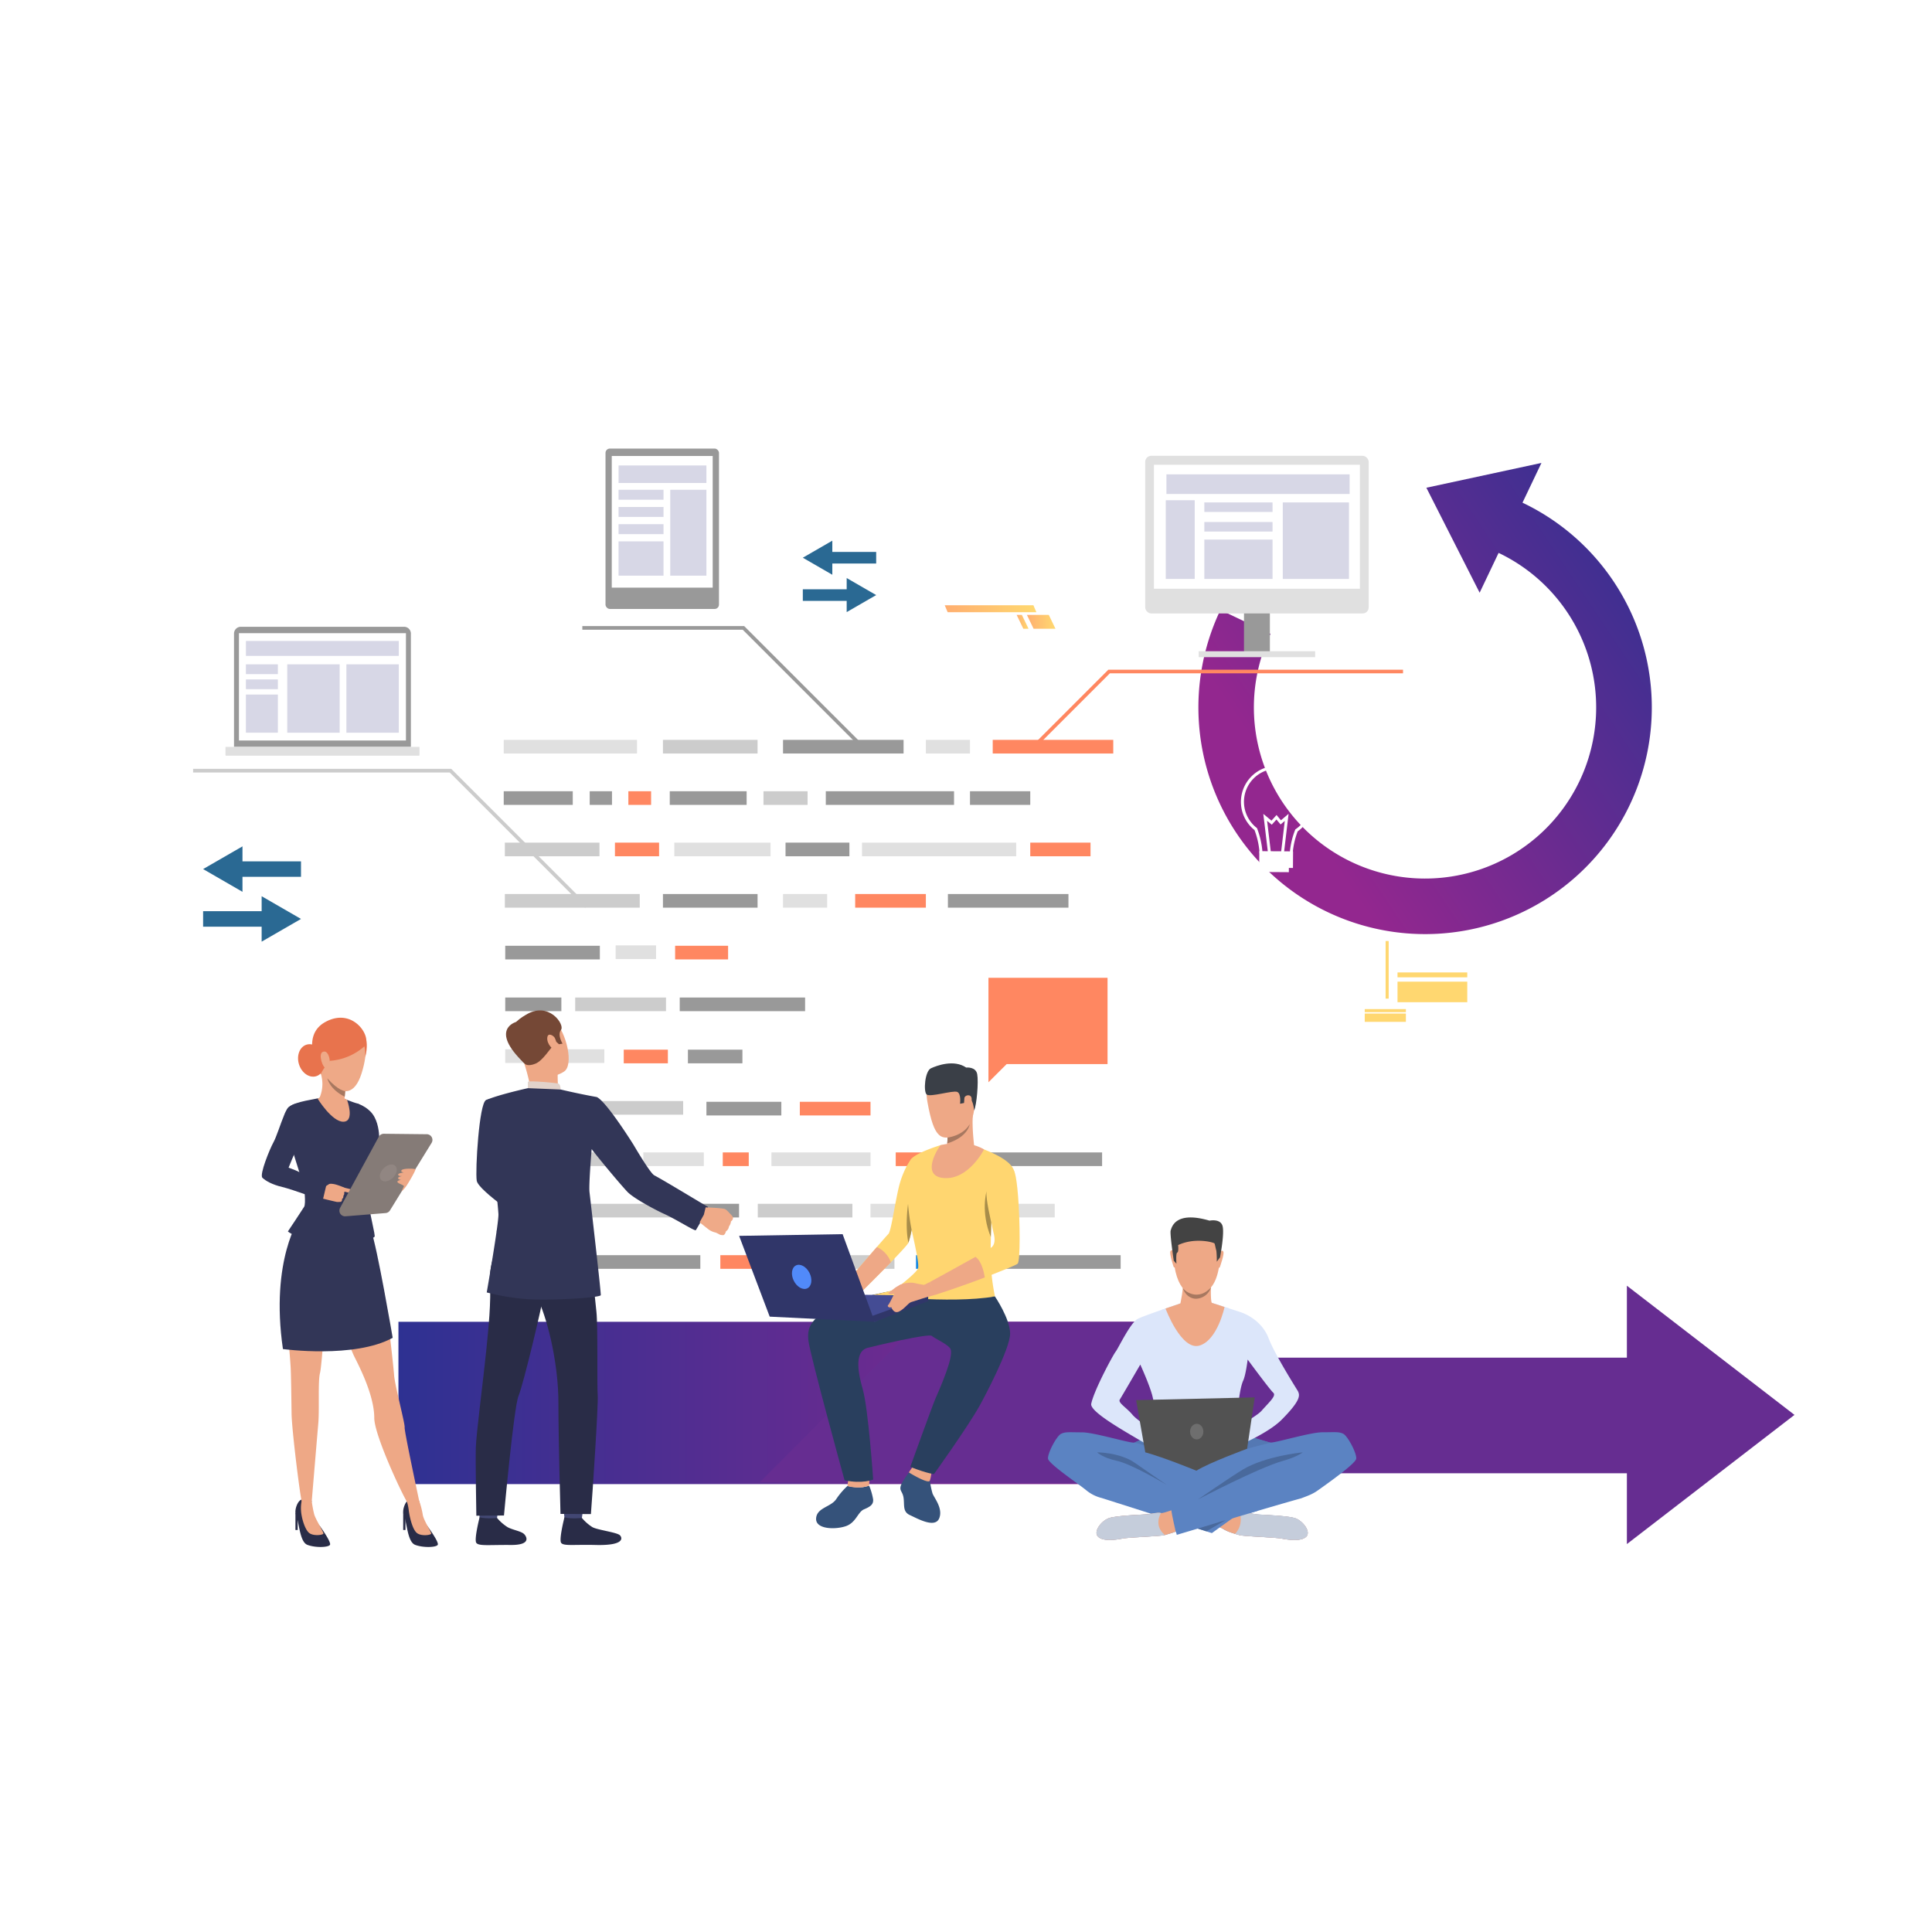 <svg id="Layer_1" data-name="Layer 1" xmlns="http://www.w3.org/2000/svg" xmlns:xlink="http://www.w3.org/1999/xlink" viewBox="0 0 1080 1080"><defs><style>.cls-1{mask:url(#mask);filter:url(#luminosity-noclip-4);}.cls-2,.cls-4,.cls-6{mix-blend-mode:multiply;}.cls-2{fill:url(#linear-gradient);}.cls-3{mask:url(#mask-2);filter:url(#luminosity-noclip-5);}.cls-4{fill:url(#linear-gradient-2);}.cls-5{mask:url(#mask-3);filter:url(#luminosity-noclip-6);}.cls-6{fill:url(#linear-gradient-3);}.cls-7{fill:#662d91;}.cls-8{fill:url(#linear-gradient-4);}.cls-9{mask:url(#mask-4);}.cls-10{fill:url(#linear-gradient-5);}.cls-11{mask:url(#mask-5);}.cls-12{fill:url(#linear-gradient-6);}.cls-13{mask:url(#mask-6);}.cls-14{fill:url(#linear-gradient-7);}.cls-15{fill:#e0e0e0;}.cls-16{fill:#999;}.cls-17{fill:#1487e3;}.cls-18{fill:#ccc;}.cls-19{fill:#ff8761;}.cls-20{fill:#323657;}.cls-21{fill:url(#linear-gradient-8);}.cls-22{fill:url(#linear-gradient-9);}.cls-23{fill:url(#linear-gradient-10);}.cls-24{fill:#ffd770;}.cls-25{fill:#fff;}.cls-26{fill:url(#linear-gradient-11);}.cls-27{fill:#d7d7e6;}.cls-28{fill:#2a6993;}.cls-29{fill:#5b83c2;}.cls-30{fill:#5478b3;}.cls-31{fill:#eea886;}.cls-32{fill:#c5cddb;}.cls-33{fill:#e55353;}.cls-34{fill:#dce6fa;}.cls-35{fill:#434343;}.cls-36{fill:#49699c;}.cls-37{fill:#525252;}.cls-38{fill:#6e6e6e;}.cls-39{fill:#a77860;}.cls-40{fill:#35527a;}.cls-41{fill:#ffd670;}.cls-42{fill:#293f5e;}.cls-43{fill:#3a3f47;}.cls-44{fill:#a88d4a;}.cls-45{fill:#444c94;}.cls-46{fill:#303669;}.cls-47{fill:#518afa;}.cls-48{fill:#ead8cf;}.cls-49{fill:#da9b5b;}.cls-50{fill:#424773;}.cls-51{fill:#292c47;}.cls-52{fill:#754836;}.cls-53{fill:#e2d2ca;}.cls-54{fill:#efaa88;}.cls-55{fill:#e8734d;}.cls-56{fill:#eea987;}.cls-57{fill:#1d3b54;}.cls-58{fill:#857b77;}.cls-59{fill:#918682;}.cls-60{filter:url(#luminosity-noclip-3);}.cls-61{filter:url(#luminosity-noclip-2);}.cls-62{filter:url(#luminosity-noclip);}</style><filter id="luminosity-noclip" x="146.36" y="-7158.66" width="608.35" height="32766" filterUnits="userSpaceOnUse" color-interpolation-filters="sRGB"><feFlood flood-color="#fff" result="bg"/><feBlend in="SourceGraphic" in2="bg"/></filter><mask id="mask" x="146.36" y="-7158.66" width="608.35" height="32766" maskUnits="userSpaceOnUse"><g class="cls-62"/></mask><linearGradient id="linear-gradient" x1="146.36" y1="519.4" x2="754.7" y2="519.4" gradientUnits="userSpaceOnUse"><stop offset="0"/><stop offset="1" stop-color="#fff"/></linearGradient><filter id="luminosity-noclip-2" x="222.73" y="-7158.66" width="458.58" height="32766" filterUnits="userSpaceOnUse" color-interpolation-filters="sRGB"><feFlood flood-color="#fff" result="bg"/><feBlend in="SourceGraphic" in2="bg"/></filter><mask id="mask-2" x="222.73" y="-7158.66" width="458.58" height="32766" maskUnits="userSpaceOnUse"><g class="cls-61"/></mask><linearGradient id="linear-gradient-2" x1="452.02" y1="664.41" x2="452.02" y2="793.11" xlink:href="#linear-gradient"/><filter id="luminosity-noclip-3" x="76.88" y="-7158.66" width="373.65" height="32766" filterUnits="userSpaceOnUse" color-interpolation-filters="sRGB"><feFlood flood-color="#fff" result="bg"/><feBlend in="SourceGraphic" in2="bg"/></filter><mask id="mask-3" x="76.88" y="-7158.66" width="373.65" height="32766" maskUnits="userSpaceOnUse"><g class="cls-60"/></mask><linearGradient id="linear-gradient-3" x1="76.88" y1="791.25" x2="450.53" y2="791.25" xlink:href="#linear-gradient"/><linearGradient id="linear-gradient-4" x1="947.67" y1="305.48" x2="725.85" y2="453.37" gradientUnits="userSpaceOnUse"><stop offset="0" stop-color="#2e3192"/><stop offset="1" stop-color="#93278f"/></linearGradient><filter id="luminosity-noclip-4" x="146.36" y="215.22" width="608.35" height="608.35" filterUnits="userSpaceOnUse" color-interpolation-filters="sRGB"><feFlood flood-color="#fff" result="bg"/><feBlend in="SourceGraphic" in2="bg"/></filter><mask id="mask-4" x="146.36" y="215.22" width="608.35" height="608.35" maskUnits="userSpaceOnUse"><g class="cls-1"><path class="cls-2" d="M450.53,823.57a303.34,303.34,0,1,1,118.41-23.92A302.3,302.3,0,0,1,450.53,823.57Zm0-543.72C318.44,279.85,211,387.31,211,519.4S318.44,758.94,450.53,758.94,690.07,651.48,690.07,519.4,582.61,279.85,450.53,279.85Z"/></g></mask><linearGradient id="linear-gradient-5" x1="146.36" y1="519.4" x2="754.7" y2="519.4" xlink:href="#linear-gradient-4"/><filter id="luminosity-noclip-5" x="222.73" y="649.56" width="458.58" height="90.73" filterUnits="userSpaceOnUse" color-interpolation-filters="sRGB"><feFlood flood-color="#fff" result="bg"/><feBlend in="SourceGraphic" in2="bg"/></filter><mask id="mask-5" x="222.73" y="649.56" width="458.58" height="90.73" maskUnits="userSpaceOnUse"><g class="cls-3"><rect class="cls-4" x="222.73" y="649.56" width="458.58" height="90.73"/></g></mask><linearGradient id="linear-gradient-6" x1="452.02" y1="664.41" x2="452.02" y2="793.11" xlink:href="#linear-gradient-4"/><filter id="luminosity-noclip-6" x="76.88" y="758.94" width="373.65" height="64.63" filterUnits="userSpaceOnUse" color-interpolation-filters="sRGB"><feFlood flood-color="#fff" result="bg"/><feBlend in="SourceGraphic" in2="bg"/></filter><mask id="mask-6" x="76.88" y="758.94" width="373.65" height="64.63" maskUnits="userSpaceOnUse"><g class="cls-5"><rect class="cls-6" x="76.88" y="758.94" width="373.65" height="64.63"/></g></mask><linearGradient id="linear-gradient-7" x1="76.88" y1="791.25" x2="450.53" y2="791.25" xlink:href="#linear-gradient-4"/><linearGradient id="linear-gradient-8" x1="574.04" y1="347.61" x2="590.03" y2="347.61" gradientUnits="userSpaceOnUse"><stop offset="0" stop-color="#ffae70"/><stop offset="1" stop-color="#ffd970"/></linearGradient><linearGradient id="linear-gradient-9" x1="568.31" y1="347.61" x2="574.98" y2="347.61" xlink:href="#linear-gradient-8"/><linearGradient id="linear-gradient-10" x1="528.11" y1="340.29" x2="579.34" y2="340.29" xlink:href="#linear-gradient-8"/><linearGradient id="linear-gradient-11" x1="222.73" y1="784.25" x2="681.31" y2="784.25" xlink:href="#linear-gradient-4"/></defs><polygon class="cls-7" points="1003.13 790.93 909.44 718.72 909.44 758.94 897.96 758.94 807.34 758.94 273.33 758.94 273.33 823.57 864.47 823.57 897.96 823.57 909.44 823.57 909.44 863.15 1003.13 790.93"/><path class="cls-8" d="M861.68,258.78l-64.33,13.87,29.78,58.68,10.6-22.26a95.67,95.67,0,1,1-127.51,45.25l-28-13.36A126.73,126.73,0,1,0,851.08,281Z"/><g class="cls-9"><path class="cls-10" d="M450.53,823.57a303.34,303.34,0,1,1,118.41-23.92A302.3,302.3,0,0,1,450.53,823.57Zm0-543.72C318.44,279.85,211,387.31,211,519.4S318.44,758.94,450.53,758.94,690.07,651.48,690.07,519.4,582.61,279.85,450.53,279.85Z"/></g><g class="cls-11"><rect class="cls-12" x="222.73" y="649.56" width="458.58" height="90.73"/></g><g class="cls-13"><rect class="cls-14" x="76.88" y="758.94" width="373.65" height="64.63"/></g><rect class="cls-15" x="281.59" y="413.59" width="74.5" height="7.63"/><rect class="cls-15" x="376.94" y="471.03" width="53.79" height="7.63"/><rect class="cls-16" x="439.12" y="471.03" width="35.7" height="7.63"/><rect class="cls-17" x="512.05" y="701.65" width="35.7" height="7.63"/><rect class="cls-17" x="282.43" y="615.49" width="35.7" height="7.63"/><rect class="cls-15" x="481.87" y="471.03" width="86.19" height="7.63"/><rect class="cls-15" x="282.43" y="586.56" width="55.38" height="7.63"/><rect class="cls-15" x="431.24" y="644.21" width="55.38" height="7.63"/><rect class="cls-15" x="359.63" y="644.21" width="33.81" height="7.63"/><rect class="cls-18" x="282.43" y="644.21" width="66.98" height="7.63"/><rect class="cls-15" x="282.43" y="672.93" width="36.94" height="7.63"/><rect class="cls-18" x="370.59" y="413.59" width="52.89" height="7.63"/><rect class="cls-16" x="370.59" y="499.76" width="52.89" height="7.63"/><rect class="cls-15" x="344.14" y="528.48" width="22.6" height="7.63"/><rect class="cls-18" x="321.54" y="557.62" width="50.76" height="7.63"/><rect class="cls-16" x="379.98" y="557.62" width="70.07" height="7.63"/><rect class="cls-16" x="282.43" y="528.69" width="52.89" height="7.63"/><rect class="cls-16" x="282.43" y="557.62" width="31.38" height="7.63"/><rect class="cls-19" x="377.4" y="528.69" width="29.61" height="7.63"/><rect class="cls-19" x="283.32" y="701.65" width="29.61" height="7.63"/><rect class="cls-18" x="282.22" y="471.03" width="52.89" height="7.63"/><rect class="cls-18" x="329" y="615.49" width="52.89" height="7.63"/><rect class="cls-18" x="329.65" y="672.93" width="52.89" height="7.63"/><rect class="cls-18" x="423.61" y="672.93" width="52.89" height="7.63"/><rect class="cls-18" x="282.22" y="499.76" width="75.4" height="7.63"/><rect class="cls-18" x="447.11" y="701.65" width="52.89" height="7.63"/><rect class="cls-16" x="437.72" y="413.59" width="67.38" height="7.63"/><rect class="cls-16" x="324.11" y="701.65" width="67.38" height="7.63"/><rect class="cls-16" x="559.07" y="701.65" width="67.38" height="7.63"/><rect class="cls-16" x="548.7" y="644.21" width="67.38" height="7.63"/><rect class="cls-16" x="529.89" y="499.76" width="67.38" height="7.63"/><rect class="cls-19" x="404.03" y="644.21" width="14.53" height="7.63"/><rect class="cls-19" x="554.94" y="413.59" width="67.38" height="7.63"/><rect class="cls-19" x="478.05" y="499.76" width="39.51" height="7.63"/><rect class="cls-19" x="447.11" y="615.91" width="39.51" height="7.63"/><rect class="cls-15" x="517.56" y="413.59" width="24.67" height="7.63"/><rect class="cls-15" x="437.72" y="499.76" width="24.67" height="7.63"/><rect class="cls-16" x="281.59" y="442.31" width="38.59" height="7.63"/><rect class="cls-16" x="384.55" y="586.77" width="30.47" height="7.63"/><rect class="cls-16" x="329.65" y="442.31" width="12.46" height="7.63"/><rect class="cls-15" x="486.62" y="672.93" width="102.98" height="7.63"/><rect class="cls-19" x="351.26" y="442.31" width="12.71" height="7.63"/><rect class="cls-16" x="542.23" y="442.31" width="33.69" height="7.63"/><rect class="cls-19" x="575.92" y="471.03" width="33.69" height="7.63"/><rect class="cls-19" x="500.72" y="644.21" width="33.69" height="7.63"/><rect class="cls-19" x="402.67" y="701.65" width="33.69" height="7.63"/><rect class="cls-16" x="461.62" y="442.31" width="71.69" height="7.63"/><rect class="cls-16" x="394.89" y="615.91" width="41.88" height="7.63"/><rect class="cls-16" x="392.2" y="672.93" width="20.94" height="7.63"/><rect class="cls-18" x="426.78" y="442.31" width="24.66" height="7.63"/><rect class="cls-19" x="343.76" y="471.03" width="24.67" height="7.63"/><rect class="cls-19" x="348.68" y="586.77" width="24.67" height="7.63"/><rect class="cls-16" x="374.4" y="442.31" width="42.97" height="7.63"/><path class="cls-20" d="M272.15,731.41h0C272.25,731.47,272.27,731.47,272.15,731.41Z"/><polygon class="cls-21" points="577.79 351.49 590.03 351.49 586.28 343.72 574.04 343.72 577.79 351.49"/><polygon class="cls-22" points="572.06 351.49 574.98 351.49 571.23 343.72 568.31 343.72 572.06 351.49"/><polygon class="cls-23" points="529.76 342.24 579.34 342.24 577.69 338.35 528.11 338.35 529.76 342.24"/><rect class="cls-24" x="781.22" y="543.59" width="38.99" height="2.73" transform="translate(1601.43 1089.92) rotate(180)"/><rect class="cls-24" x="781.22" y="548.74" width="38.99" height="11.49" transform="translate(1601.43 1108.98) rotate(180)"/><rect class="cls-24" x="762.9" y="564.1" width="23" height="1.72" transform="translate(1548.8 1129.91) rotate(180)"/><rect class="cls-24" x="762.9" y="566.57" width="23" height="4.65" transform="translate(1548.8 1137.79) rotate(180)"/><rect class="cls-24" x="774.56" y="526.04" width="1.72" height="32.2" transform="translate(1550.84 1084.28) rotate(180)"/><rect class="cls-25" x="275.97" y="306.65" width="30.71" height="5.56" transform="translate(582.65 618.86) rotate(180)"/><rect class="cls-25" x="275.97" y="304.05" width="30.71" height="1.05" transform="translate(582.65 609.15) rotate(180)"/><polygon class="cls-19" points="580.53 416.28 620.42 376.39 784.3 376.39 784.3 374.36 619.58 374.36 579.09 414.84 580.53 416.28"/><rect class="cls-26" x="222.73" y="738.89" width="458.58" height="90.73"/><polygon class="cls-18" points="327.02 507.45 328.46 506.01 252.23 429.78 107.96 429.78 107.96 431.82 251.39 431.82 327.02 507.45"/><polygon class="cls-16" points="478.91 415.75 480.35 414.31 416.01 349.98 325.53 349.98 325.53 352.01 415.17 352.01 478.91 415.75"/><polygon class="cls-7" points="681.31 829.62 681.31 738.89 514.42 738.89 424.72 828.59 681.31 829.62"/><rect class="cls-16" x="695.4" y="321.76" width="14.47" height="43.94"/><rect class="cls-15" x="640.17" y="254.8" width="124.93" height="88.13" rx="3.39"/><rect class="cls-25" x="645.06" y="259.82" width="115.14" height="69.29"/><rect class="cls-15" x="670.09" y="364.04" width="65.09" height="3.32" transform="translate(1405.26 731.4) rotate(180)"/><rect class="cls-27" x="717.08" y="280.85" width="37.01" height="42.78" transform="translate(1471.17 604.49) rotate(180)"/><rect class="cls-27" x="673.24" y="280.85" width="38.13" height="5.33" transform="translate(1384.6 567.04) rotate(180)"/><rect class="cls-27" x="673.24" y="291.8" width="38.13" height="5.33" transform="translate(1384.6 588.94) rotate(180)"/><rect class="cls-27" x="673.24" y="301.64" width="38.13" height="22" transform="translate(1384.6 625.27) rotate(180)"/><rect class="cls-27" x="651.67" y="279.64" width="16.18" height="44" transform="translate(1319.52 603.27) rotate(180)"/><rect class="cls-27" x="652.05" y="265.16" width="102.42" height="10.99" transform="translate(1406.51 541.31) rotate(180)"/><rect class="cls-16" x="338.48" y="250.76" width="63.43" height="89.67" rx="2.44" transform="translate(740.39 591.18) rotate(-180)"/><rect class="cls-25" x="341.99" y="254.9" width="56.42" height="73.59" transform="translate(740.39 583.39) rotate(180)"/><rect class="cls-27" x="345.78" y="260.19" width="49.1" height="9.8" transform="translate(740.66 530.18) rotate(180)"/><rect class="cls-27" x="374.67" y="273.79" width="20.21" height="48.01" transform="translate(769.55 595.59) rotate(180)"/><rect class="cls-27" x="345.78" y="273.79" width="25.14" height="5.56" transform="translate(716.69 553.13) rotate(180)"/><rect class="cls-27" x="345.78" y="283.4" width="25.14" height="5.56" transform="translate(716.69 572.36) rotate(180)"/><rect class="cls-27" x="345.78" y="293.01" width="25.14" height="5.56" transform="translate(716.69 591.59) rotate(180)"/><rect class="cls-27" x="345.78" y="302.62" width="25.14" height="19.18" transform="translate(716.69 624.43) rotate(180)"/><path class="cls-16" d="M130.81,350.38h98.87a0,0,0,0,1,0,0v63.33a3.81,3.81,0,0,1-3.81,3.81H134.62a3.81,3.81,0,0,1-3.81-3.81V350.38A0,0,0,0,1,130.81,350.38Z" transform="translate(360.5 767.89) rotate(180)"/><rect class="cls-25" x="133.57" y="353.95" width="93.36" height="59.99" transform="translate(360.5 767.89) rotate(180)"/><path class="cls-15" d="M126.42,417.51H234.07a.38.38,0,0,1,.38.38v4.55a0,0,0,0,1,0,0H126a0,0,0,0,1,0,0v-4.55A.38.38,0,0,1,126.42,417.51Z" transform="translate(360.5 839.96) rotate(180)"/><rect class="cls-27" x="137.48" y="358.31" width="85.45" height="8.34" transform="translate(360.4 724.96) rotate(180)"/><rect class="cls-27" x="193.63" y="371.36" width="29.3" height="38.22" transform="translate(416.56 780.95) rotate(180)"/><rect class="cls-27" x="160.58" y="371.36" width="29.3" height="38.22" transform="translate(350.45 780.95) rotate(180)"/><rect class="cls-27" x="137.48" y="371.36" width="17.87" height="5.46" transform="translate(292.82 748.19) rotate(180)"/><rect class="cls-27" x="137.48" y="379.81" width="17.87" height="5.46" transform="translate(292.82 765.07) rotate(180)"/><rect class="cls-27" x="137.48" y="388.25" width="17.87" height="21.33" transform="translate(292.82 797.83) rotate(180)"/><polygon class="cls-28" points="168.26 513.69 146.26 500.99 146.26 509.36 113.54 509.36 113.54 518.02 146.26 518.02 146.26 526.39 168.26 513.69"/><polygon class="cls-28" points="113.54 485.82 135.55 498.53 135.55 490.15 168.26 490.15 168.26 481.5 135.55 481.5 135.55 473.12 113.54 485.82"/><polygon class="cls-28" points="489.79 332.65 473.3 323.13 473.3 329.41 448.78 329.41 448.78 335.89 473.3 335.89 473.3 342.17 489.79 332.65"/><polygon class="cls-28" points="448.78 311.76 465.27 321.29 465.27 315.01 489.79 315.01 489.79 308.52 465.27 308.52 465.27 302.24 448.78 311.76"/><path class="cls-25" d="M712.56,483.77a10,10,0,0,1-5.79-2.33,7.48,7.48,0,0,1-2.76-5.73A45.35,45.35,0,0,0,701.28,464a20.14,20.14,0,1,1,24.14.71,43.65,43.65,0,0,0-2.68,11.12c0,4.44-4.27,8-9.42,8Zm2.67-54a18.49,18.49,0,0,0-12.75,33l.19.14.08.22a47.71,47.71,0,0,1,2.91,12.41v.06a5.87,5.87,0,0,0,2.18,4.51,8.49,8.49,0,0,0,5.49,2c4.26,0,7.74-2.83,7.76-6.37v-.06A45.45,45.45,0,0,1,724,463.89l.09-.24.21-.15a18.48,18.48,0,0,0-9-33.69Z"/><polygon class="cls-25" points="708.83 476.9 706.19 454.96 710.76 458.74 713.6 455.59 716.05 458.55 720.33 454.92 717.73 476.91 716.09 476.71 718.2 458.89 715.85 460.88 713.55 458.11 710.93 461.02 708.32 458.86 710.46 476.71 708.83 476.9"/><rect class="cls-25" x="706.16" y="481.8" width="14.29" height="5.76" transform="translate(3.27 -4.78) rotate(0.38)"/><rect class="cls-25" x="703.89" y="475.92" width="18.88" height="9.27" transform="translate(3.24 -4.78) rotate(0.38)"/><path class="cls-29" d="M758.13,815.44c-.41,2.93-18,15.24-21.46,17.7-2.78,2-5.2,2.88-9.4,4.46h0c-9.55,2.51-69.45,20.39-69.45,20.39a7.3,7.3,0,0,0-.6-1.82c-2.23.89-4.53,1.46-6,1.92-2.23.7-19.93,1.26-23.55,1.95s-10.87,1.82-13.8-1,1.81-8.78,5.85-10.32,18.82-2,21.47-2.23,6.13-1.25,7.8-.69c.53.17,2.87-.51,5.82-1.53-.07-1.09-.09-1.77-.09-1.77L670.45,838l-2.92-27.85s6.85-25.78,34.19-6.11c0,0,6.1,1.79,8.19,2.35a2.43,2.43,0,0,0,.7,0c4.17-.31,22.09-5.74,28.57-5.74,7,0,9.2-.41,11.71.84S758.55,812.51,758.13,815.44Z"/><path class="cls-29" d="M730.13,859.07c-2.93,2.79-10.18,1.67-13.8,1s-21.33-1.25-23.56-1.95-6.41-1.67-9.34-3.62a9.25,9.25,0,0,0-1.56-.69h0l-4.42,3.2-61.55-19.6a21.86,21.86,0,0,1-8.56-4.24c-3.21-2.79-21.05-14.77-21.47-17.7s4.74-12.68,7.25-13.94,4.74-.84,11.71-.84,27.18,6.28,29.27,5.72a30.07,30.07,0,0,0,4.78-2.28c2.24-1.22,4.32-2.46,4.32-2.46,29.94-13.36,33.27,8.5,33.27,8.5l-1.77,27s2.5,1.24,5.74,2.78l14.84,4.19-1.94,1.4a3.86,3.86,0,0,0,1.67.32c1.67-.56,5.16.41,7.81.69s17.42.7,21.46,2.23S733.05,856.28,730.13,859.07Z"/><path class="cls-30" d="M638.87,804.1c2.07.15,16,8.23,19.33,10.16-5-2.63-24.11-7.88-24.11-7.88A30.07,30.07,0,0,0,638.87,804.1Z"/><path class="cls-30" d="M710.61,806.4s-24,5.83-28.43,8.27c.2-.14,12.66-9.61,19.21-10.88,0,0,6.43,2,8.52,2.59a2.43,2.43,0,0,0,.7,0Z"/><path class="cls-31" d="M730.13,859.07c-2.93,2.79-10.18,1.67-13.8,1s-21.33-1.25-23.56-1.95c-.64-.2-1.44-.42-2.33-.68h0a27,27,0,0,1-7-2.94,9.25,9.25,0,0,0-1.56-.69l11.14-8,.32-.23a3.86,3.86,0,0,0,1.67.32c1.67-.56,5.16.41,7.81.69s17.42.7,21.46,2.23S733.05,856.28,730.13,859.07Z"/><path class="cls-32" d="M730.13,859.07c-2.93,2.79-10.18,1.67-13.8,1s-21.33-1.25-23.56-1.95c-.64-.2-1.44-.42-2.33-.68h0A11.78,11.78,0,0,0,693,845.74l.32-.23a3.86,3.86,0,0,0,1.67.32c1.67-.56,5.16.41,7.81.69s17.42.7,21.46,2.23S733.05,856.28,730.13,859.07Z"/><path class="cls-33" d="M645,810.26c0,.07,0,.13,0,.16C644.68,810.63,644.73,810.54,645,810.26Z"/><path class="cls-34" d="M725.54,777.67c-.23-.48-12.93-20.45-16.37-29.55s-11.71-13.29-15.61-14.59c-1.39-.47-3.87-1.28-6.49-2.12-4.71-1.53-9.86-3.18-9.86-3.18H660.94s-5.63,1.89-11.61,4h0c-5.51,1.93-11.32,4-13.28,5-4.09,2-11,16.64-12.36,18.31S611.57,777.09,610,784.73c-1.2,5.93,34,23.3,35,25.53,1.12-1.24,6.24-6.16,6.24-6.16s-1.64-1-4-2.55c9.43.43,32.47-.38,35.78-.21a17.22,17.22,0,0,0,2.13-.05h0c1,.75,7.63,6.58,7.63,6.58s16.26-6.76,23.74-14.31C727.16,782.82,726.71,780,725.54,777.67Zm-92.46,13.21c-3.49-4.18-8.28-6.71-7.08-8.57s11.43-19.51,11.43-19.51,5.3,11.61,6.79,17.65,1.37,8.81.74,10.69c-.56,1.68-1,2.83-1.52,7.85C639.27,796.14,634.67,792.8,633.08,790.88Zm71.9-2c-1.37,1.55-6.78,5-11.64,7.81-.37-3.37-.93-8.67-1-10.58-.09-2.88,1.12-11.15,2.6-14.31s2.51-11.8,2.51-11.8,12.32,16.73,14.27,18.49S709.59,783.64,705,788.89Z"/><path class="cls-31" d="M671,683.53s12.72,2,10.78,21.9-13.16,18.27-13.91,18.25-11.26.36-12.08-23.93C655.8,699.75,655.44,681.79,671,683.53Z"/><path class="cls-31" d="M682,699.81s1.39-1.48,1.9,0-1.9,8.22-2,8.54c0,0-.26.58-.59.26S682,699.81,682,699.81Z"/><path class="cls-31" d="M656.14,699.56s-1.37-1.51-1.91,0,1.72,8.26,1.83,8.58c0,0,.24.59.58.27S656.14,699.56,656.14,699.56Z"/><path class="cls-35" d="M682,702.87l-1.82,2.43a47.06,47.06,0,0,0-.24-6.17c-.29-.84-.74-3.4-1-4s-10.92-3.59-20.35.88c0,0,.41,3.83-.49,4.17s-.46,6.25-.46,6.25l-1.5-1.69s-2.29-15.3-1.72-16.9,2.36-11.19,21.71-5.49c0,0,6-1.28,7.25,2.88S682,702.87,682,702.87Z"/><path class="cls-36" d="M652.3,830.1s-19.47-11.66-28-13.5c-8-1.73-11-4.74-11-4.74s12.77,0,21.28,6C640.42,822,652.3,830.1,652.3,830.1Z"/><path class="cls-36" d="M669.6,838.24s33.86-17.78,47.68-21.64c7.92-2.21,11-4.74,11-4.74s-20.94,2-33.67,9.71C688.52,825.23,669.6,838.24,669.6,838.24Z"/><path class="cls-31" d="M657.22,856.17c-2.23.89-4.53,1.46-6,1.92-2.23.7-19.93,1.26-23.55,1.95s-10.87,1.82-13.8-1,1.81-8.78,5.85-10.32,18.82-2,21.47-2.23,6.13-1.25,7.8-.69c.53.17,2.87-.51,5.82-1.53C654.9,846.07,657.22,856.17,657.22,856.17Z"/><path class="cls-29" d="M669.6,854.48l33.28-9.85-6.58-2S669.7,852.26,669.6,854.48Z"/><polygon class="cls-36" points="669.6 854.48 685.17 849.73 674.37 856 669.6 854.48"/><path class="cls-37" d="M658.9,814.67l-.7-.41C658.47,814.41,658.71,814.54,658.9,814.67Z"/><path class="cls-32" d="M651.22,858.09c-2.23.7-19.93,1.26-23.55,1.95s-10.87,1.82-13.8-1,1.81-8.78,5.85-10.32,18.82-2,21.47-2.23,6.13-1.25,7.8-.69C649,845.83,644.53,852.66,651.22,858.09Z"/><path class="cls-34" d="M687.07,731.41s-5.33,23.43-18,23.43-19.72-22.62-19.72-22.62h0c6-2.09,11.61-4,11.61-4h16.27S682.36,729.88,687.07,731.41Z"/><path class="cls-37" d="M640.22,811.86l-5.13-29.18,66.32-1.53-4.27,28.71s-21.17,7.75-28.35,12.27C668.79,822.13,650.63,814.67,640.22,811.86Z"/><path class="cls-38" d="M672.69,800.28c0,2.41-1.66,4.37-3.71,4.37s-3.72-2-3.72-4.37,1.66-4.37,3.72-4.37S672.69,797.87,672.69,800.28Z"/><path class="cls-31" d="M677.37,728.28l0,0c-.79-1.77-.4-10.41-.4-10.41s-16.2-4.12-15.74-1-1.39,11.76-1.39,11.76l-8.31,2.84s8.85,23.77,19,20.71,14-21.56,14-21.56Z"/><path class="cls-39" d="M661.19,720.05a10.26,10.26,0,0,0,7.4,3.67c3,0,5.33-1,8.3-3.93a9,9,0,0,1-8.28,6.21S663.43,726.32,661.19,720.05Z"/><polygon class="cls-19" points="619.12 546.59 552.55 546.59 552.55 594.84 552.55 605 562.72 594.84 619.12 594.84 619.12 546.59"/><path class="cls-40" d="M519.66,826.67a51.8,51.8,0,0,0,1.61,8.15c.92,2.5,5.91,8.26,3.81,13.79-2.29,6-12.27.22-16.34-1.61s-3.14-5.15-3.58-9.22-2.42-4.18-1.68-7,5.18-8.34,5.18-8.34Z"/><path class="cls-31" d="M510.58,819.44S508,823,508.1,823.11s10.94,6.72,11.7,4.57a22,22,0,0,0,.85-4.17Z"/><path class="cls-40" d="M473.73,830.67a41.14,41.14,0,0,0-6.3,7.38c-3,4.46-10.88,4.7-11.22,10.8s10.75,6.29,16.57,4.3,6.7-7.94,10.22-9.43,5.35-2.7,5.08-5.6a35.34,35.34,0,0,0-2.22-7.63,23.92,23.92,0,0,1-3.47.84A28.88,28.88,0,0,1,473.73,830.67Z"/><path class="cls-41" d="M513.63,665.44s-2.23,13.27-4,22h0a52.23,52.23,0,0,1-1.8,7.26c-.51,1.11-4.7,5.61-9.82,10.89-9,9.25-20.88,20.91-20.88,20.91l-4.64-8.82s10.55-12.37,17.7-20.62c3.32-3.82,5.9-6.76,6.37-7.19,1.5-1.33,3.23-14.52,5.68-25.38s7.33-16.87,7.33-16.87Z"/><path class="cls-31" d="M498,705.62c-9,9.25-20.88,20.91-20.88,20.91l-4.64-8.82s10.55-12.37,17.7-20.62A15,15,0,0,1,498,705.62Z"/><path class="cls-31" d="M474.25,826.61l-.52,4.06a20,20,0,0,0,12.13-.18l.13-3.61Z"/><path class="cls-41" d="M556.19,724.74c.33,1.18-61.14,0-61.14,0s17-12.38,18.11-15.69-4.33-23.14-5-29.6c-.57-5.16-2-28.27,1.42-31.8,3.56-3.69,16.37-7.56,16.37-7.56l18.69.69a29.64,29.64,0,0,1,5.28,1.67c2.21,1,14.81,5.52,16.86,11.81s-12.58,26.55-12.58,26.55,0,.91-.07,2.4h0c-.06,2-.14,5-.22,8.29-.09,4.25-.18,8.92-.18,12.34A122.14,122.14,0,0,0,556.19,724.74Z"/><path class="cls-42" d="M556.19,724.74s8.36,12.28,8.48,20.66-14.84,36.47-17.1,40.49C540.77,798,522.11,824,522.11,824s-3.22-.08-13.26-4c0,0,12.42-34.41,14-38,6.67-15.15,10.4-25.89,8.15-28.49s-8.36-5.2-10.13-6.74-32.63,5.83-35.86,6.67c-8.37,2.17-4.56,16.74-2.7,23.27,3.1,10.93,5.8,50.38,5.8,50.38s-6,2.55-16,.4c0,0-19.61-71.25-20.24-78.33s-.94-18.77,47.39-27.65Z"/><path class="cls-31" d="M531,599.5s-16.22-3.66-12.52,16.75,7.61,22,17.39,17.79,8.91-17.3,9.41-23.71S536.21,599.72,531,599.5Z"/><path class="cls-31" d="M526.75,645.33s7.18,7.62,18.53.69c0,0-2.54-16.5-1.2-24.54s-14.81,12.46-14.81,12.46c.21.11.35.88.38,2a21.51,21.51,0,0,1-.17,3.27C529.15,641.85,528.32,644.67,526.75,645.33Z"/><path class="cls-43" d="M544.53,620.8s-.42-6.43-2.77-6.63-2.71,2.39-2.71,2.39l-2.37.44s.75-5.63-1.6-6.62-15.2,3.11-17.08,1.45-1-13.09,2.41-14.65,12.81-5.07,19.7-.41c0,0,5.37-.61,6.16,3.72S546,617.58,544.53,620.8Z"/><path class="cls-39" d="M529.48,639.18c11.72-3.61,12.6-10.67,12.61-10.78-3.86,6.63-12.44,7.51-12.44,7.51A21.51,21.51,0,0,1,529.48,639.18Z"/><path class="cls-31" d="M550.08,642.54s-8.58,17.07-22.44,16-2.36-18.26-1.73-18.42S540.12,636.55,550.08,642.54Z"/><path class="cls-41" d="M488,723.87s42.45,5.24,68.17.87l-49.14-6.14S506.76,719.85,488,723.87Z"/><path class="cls-31" d="M519.77,716.66l-3.16,1.61s.72,5,2.45,6.54l3.55-.9S521.87,718.4,519.77,716.66Z"/><path class="cls-41" d="M568.9,706.38c-.64.73-9,4.09-18.41,7.72h0c-12.88,5-27.41,9.66-27.41,9.66l-3.31-7.09s15.22-8.27,25.5-14.07c4.85-2.74,8.61-4.93,9.14-5.43,1.65-1.58,2.08-4.1.87-8.51s-4-24.64-4.33-27,.78-8.66,6.69-9,8.91,1.35,8.91,1.35,1.48.61,2.58,14.94S570.39,704.65,568.9,706.38Z"/><path class="cls-44" d="M554.09,683.21h0c-.06,2-.14,5-.22,8.29-5.76-14.12-2.43-25.4-2.37-25.58C550.87,669.75,554.05,683,554.09,683.21Z"/><path class="cls-44" d="M509.6,687.47h0a52.23,52.23,0,0,1-1.8,7.26c-2-9.53-.19-21.73-.19-21.73A123.08,123.08,0,0,0,509.6,687.47Z"/><path class="cls-31" d="M550.49,714.1h0c-12.88,5-27.88,9.81-27.88,9.81l-2.84-7.24s15.22-8.27,25.5-14.07C545.27,702.6,549,704.42,550.49,714.1Z"/><polygon class="cls-45" points="518.86 724.33 458.51 723.44 488.98 738.91 518.86 724.33"/><polygon class="cls-46" points="488.98 738.91 518.86 727.34 518.86 724.33 486.62 735.96 488.98 738.91"/><path class="cls-31" d="M517.29,718.38s-3.77-.59-6.37-1.2c-2-.47-7,.18-8.31,1.47s-5.34,10.31-6.1,10.86.39,1.83,1.74,1.19c0,0,1.24,3.94,4.29,2.47s5.13-4.71,6.73-5.27,10.92-3.44,10.92-3.44S519.69,717.42,517.29,718.38Z"/><path class="cls-31" d="M503.53,718.06a26.33,26.33,0,0,0-3,1.69c-.63.53-3.2,2.44-3.82,2.89s.94,1.74,5.52-.24S503.53,718.06,503.53,718.06Z"/><polygon class="cls-46" points="488.98 738.91 471.03 689.9 413.17 690.85 430.27 736.01 488.98 738.91"/><path class="cls-47" d="M452.52,711.58c1.76,3.53,1.23,7.38-1.19,8.59s-5.82-.67-7.59-4.2-1.23-7.37,1.19-8.58S450.75,708.05,452.52,711.58Z"/><path class="cls-31" d="M539.1,613.83c.21-1.8,3.77-2.46,4.06.24s-1.62,7.44-3,7S538.8,616.31,539.1,613.83Z"/><path class="cls-20" d="M282,627.33s-2.11,29.56,3.67,33.09c3.62,2.22,18,9.69,17.61,11.1S295.09,684,295.09,684s-27.71-18.25-28.6-24,1.36-43.27,5.17-45c2.85-1.3,4.36-.22,7.95,2.45C284.66,621.17,282,627.33,282,627.33Z"/><path class="cls-48" d="M332.45,635.77l2.44-.9s-3.05-7.15-4.37-7a32.21,32.21,0,0,0-3.45.71Z"/><path class="cls-49" d="M333,637c-.32-.23-5.19-9.59-5.19-9.59l-10.43,1.42L323,639.91Z"/><path class="cls-50" d="M278.73,842.42s-.86,6-1,6.88-9.58-.53-9.58-.53l-.77-7.12S277.55,841.58,278.73,842.42Z"/><path class="cls-51" d="M277.86,848.54a25.74,25.74,0,0,0,5.91,5.17c2.9,1.57,7.47,2.19,9.18,3.82,1.24,1.17,4.52,6.23-7.54,6.12s-17.88.72-19.17-1.22,1.87-14.3,1.87-14.3S271,849.16,277.86,848.54Z"/><path class="cls-50" d="M326.16,842.42s-.86,6-1,6.88-9.58-.53-9.58-.53l-.77-7.12S325,841.58,326.16,842.42Z"/><path class="cls-51" d="M325.29,848.54a25.5,25.5,0,0,0,5.91,5.17c2.9,1.57,13.59,2.86,15.31,4.49,1.24,1.17,3.3,5.9-13.67,5.45-12.06-.31-17.88.72-19.17-1.22s1.87-14.3,1.87-14.3S318.23,849.23,325.29,848.54Z"/><path class="cls-51" d="M282.13,688.75s-8.9,14.15-8.24,26.94-.79,26.45-2.13,39.81c-1.49,14.89-5.55,45.88-5.78,53.85s.3,37.94.3,37.94l15.44-.11s5.48-60.56,8.14-66.85,13.56-51.78,14-56.82S282.13,688.75,282.13,688.75Z"/><path class="cls-51" d="M329,690.67s3.51,34.77,4.4,42.59.28,41.75.72,46.64-3,56.63-3.8,66.48l-17-.1s-1.17-41.86-1.17-62.2-5.22-44-11.2-57.42S281.32,712.92,277.65,688C277.65,688,324,682.77,329,690.67Z"/><path class="cls-31" d="M291.54,569.47s10.61-7.09,18.06.51,11.11,25.44,5.76,29-14.43,4.5-18.74-.34-8.9-12.2-10-17.59S288.85,571.74,291.54,569.47Z"/><path class="cls-31" d="M311.75,600.18s-.14,7.46.69,9.05S297,610.86,297,610.86a107,107,0,0,0-3.83-16C290.61,587.6,311.75,600.18,311.75,600.18Z"/><path class="cls-52" d="M293.53,594.79s1.52,1.55,5.82-.21,8.36-9,10.08-10.08,1.47-2.19,1.47-2.19l1.57,1.43,2-.34s-3.06-4.9-.84-7.71-6.89-16.56-20.05-8.17c0,0-10.3,5.63-8.43,11.8S290.33,592.25,293.53,594.79Z"/><path class="cls-53" d="M313.4,609s0-3-1.42-3.33-15.2-1.62-16.89-1v3.54S298.35,610.3,313.4,609Z"/><path class="cls-31" d="M310.07,580.1c-.5-1-3.88-3.37-4.15.09s3.32,7.17,4.67,6.47S311.33,582.61,310.07,580.1Z"/><path class="cls-20" d="M368.25,644.92h0C368.32,645,368.33,645,368.25,644.92Z"/><path class="cls-20" d="M333.59,613.25c-9.84-1.73-20.19-4.21-20.19-4.21l-18.31-.75S278.28,612,271.66,615c-.63.28-.63,15-2.35,18.85l5.49,11.58s3.17,22.94,3.82,33.14c.31,4.68-6.53,43.91-6.53,43.91A127.28,127.28,0,0,0,291.91,726c12.5,1.38,43.73-.5,43.93-2s-6-55-6.32-57.74c-.43-4.26,1.22-23.9,1.22-23.9,2.36,3.16,13.56,16.91,19.81,23.71,3.69,4,17.22,10.94,20.36,12.35,6.79,3,17.66,10,18.06,9.26.31-.44,7.61-12.78,6.76-13.07s-23.49-14.15-30-17.6c-2.37-1.26-11.62-17.12-11.62-17.12S339,615.68,333.59,613.25Z"/><path class="cls-52" d="M288.47,571.3s-15.17,4.07,4.44,22.9Z"/><path class="cls-54" d="M404.36,690.45a6.08,6.08,0,0,1-1.92-.24s-1-.58-1.8-.94a5.72,5.72,0,0,0-.6-.26,11,11,0,0,1-3.31-1.31c-1.31-.88-5.65-4.44-5.65-4.44l2.38-4.23,1-4.1s9.59.33,10.91,1l.37.21a13.88,13.88,0,0,1,2.08,2.05c.19.15,2,1.82,1.92,2.55a2.38,2.38,0,0,1-1.11,2,5.66,5.66,0,0,1-1.16,2.9,3.54,3.54,0,0,1-1.65,2.65S405.43,690.16,404.36,690.45Z"/><path class="cls-55" d="M181,590.67c1.48,4.88-.42,9.77-4.25,10.94s-8.14-1.83-9.63-6.7.42-9.77,4.25-10.94S179.54,585.8,181,590.67Z"/><path class="cls-20" d="M199.8,616.86s5.42,1.7,8.51,5.95,3.58,10.2,3.72,13.24,1,14.78,1,14.78l-9.19,2.58Z"/><path class="cls-51" d="M238.74,852.85s6.89,9.27,5.95,10.74-8.2,1.68-12.61,0-4.51-12.55-6.51-17.22c-.84-2,1-7.73,3.47-8.15a10.55,10.55,0,0,1,5.24.81S231.68,845.61,238.74,852.85Z"/><path class="cls-31" d="M234.33,839a43.79,43.79,0,0,1,2,7.72c.44,3.13,4.91,9.77,4.7,10.61s-5.88,1.6-8.19-.56-3.8-8.47-4.31-12.24a29.83,29.83,0,0,0-1.07-5.24S232.12,836.65,234.33,839Z"/><path class="cls-51" d="M178.76,853s6.64,9.12,5.69,10.59-8.19,1.68-12.6,0-4.52-12.55-6.51-17.22c-.84-2,.95-7.73,3.47-8.15a11.28,11.28,0,0,1,5.46.9S171.69,845.77,178.76,853Z"/><path class="cls-31" d="M174.27,839.12a61.53,61.53,0,0,0,1.36,7.35c.84,3,5.36,10,5.15,10.82s-5.88,1.6-8.19-.56-4.1-8.44-4.31-12.24a20.11,20.11,0,0,1,.53-6.27S172.06,836.81,174.27,839.12Z"/><path class="cls-31" d="M207.46,688.08s5.92,27.51,7.27,34.44,5.16,40.47,5.57,46.18,6.17,27.19,5.9,29.23,8.54,43,8.54,43a5.3,5.3,0,0,1-6.18.22c-1.63-1.14-19.34-38.31-19.34-48.5,0-14.08-10.41-32.46-11.76-35.61-12.48-29.26-10-38.21-11.65-40.11s-1.77,1.18-2.72,5.39-3,40.6-4.21,45.22-.27,20.24-.95,28.11-3.66,43.51-3.66,43.51-2.31,3.62-5.55.1c-.7-.76-5.6-39.69-5.73-49.07s-.28-22.29-.54-26.34c-2.52-38.84-8.7-44.38,1-71.86C181.72,640.49,207.46,688.08,207.46,688.08Z"/><path class="cls-20" d="M167.75,680.4S150.9,704,158.16,754.13c0,0,40,5.44,61.36-6.29,0,0-8.85-51.71-12.06-59.76S167.75,680.4,167.75,680.4Z"/><polygon class="cls-51" points="225.39 845.55 225.39 855.26 226.65 855.26 226.65 847.76 225.39 845.55"/><polygon class="cls-51" points="165.15 845.55 165.15 855.26 166.41 855.26 166.41 847.76 165.15 845.55"/><path class="cls-20" d="M190.36,613.4s7.28,3,9.44,3.46,9.44,11.19,10.9,15.16,0,9.91-3,16.89-.18,9.31-1.56,16.29,3.08,21.88,3.34,25.75-40.53,4.51-48.55-2.56c0,0,8.06-12.07,9.09-13.79s.18-11.12-.77-13.53S162,638.13,162,638.13s-5.16-15.77-.5-19.39c4.05-3.15,15.09-4.27,17.08-5S186.31,612.79,190.36,613.4Z"/><path class="cls-31" d="M193.32,606.23s-.17,1.56-.37,3.71c-.09.95-.18,2-.27,3.13a71.85,71.85,0,0,0-.34,8.26s-6.45,6.46-13.78-7.55a19.26,19.26,0,0,0,.76-13.64C177,592.28,193.32,606.23,193.32,606.23Z"/><polygon class="cls-31" points="209.54 658.23 210.62 660.86 208.31 659.21 209.54 658.23"/><path class="cls-56" d="M195.52,570.46S210,575,202.13,600s-27.6-2.89-25.53-18.1S195.52,570.46,195.52,570.46Z"/><path class="cls-55" d="M203.61,585A32.64,32.64,0,0,1,184.4,593s-4.62,5.42-5,7.55c0,0-12.58-21,2.46-29.25C197.82,562.52,208.46,580.5,203.61,585Z"/><path class="cls-56" d="M184.31,592.81c-.1-1.81-1.22-5.95-3.92-4.79s.17,9.58,2,9.06C182.35,597.08,184.53,597.11,184.31,592.81Z"/><path class="cls-39" d="M193,609.94c-.09.95-.18,2-.27,3.13h0C184.32,608.94,183,603,183,602.8,189.38,610,193,609.94,193,609.94Z"/><path class="cls-57" d="M211.46,635.88s.39,8.79-1.58,13.82l-1.81-.94S211.42,640,211.46,635.88Z"/><path class="cls-31" d="M180.09,664.45s3.34-2.21,3.86-2.53,2.34-.22,4.22.37a35.23,35.23,0,0,1,4.44,1.69c.3.17.59.22.47,1.08a3.34,3.34,0,0,1-.71,1.52,2,2,0,0,1-.44,1.89,1.75,1.75,0,0,1-.76,1.8,1.46,1.46,0,0,1-.55,1.52,10.58,10.58,0,0,1-2.35.1c-.91-.19-5.68-1.29-9-2.17C179.24,669.72,177.85,668.89,180.09,664.45Z"/><path class="cls-31" d="M191.6,663.71s8.65,1.9,8.54,2.57c-.15,1-2.29,1.33-8.86-.48C184.89,664,191.6,663.71,191.6,663.71Z"/><path class="cls-20" d="M170.28,617.29c-2-1.19-8.51-1.06-11.07,5.09s-4.65,13.15-6.44,16.36-7.89,17.88-6.08,19.64,5.53,3.86,11.13,5.17c5.78,1.36,22.55,7.61,22.55,7.61l2.14-9.08s-7.37-3.52-11.63-5.22c-3.79-1.52-3.32-1.92-9.56-4.13,0,0,3.58-9.13,5.19-11.57S179.11,622.63,170.28,617.29Z"/><path class="cls-58" d="M193.11,679.92l22.44-1.81a3.18,3.18,0,0,0,2.45-1.5l23.26-37.72a3.18,3.18,0,0,0-2.68-4.85l-24-.26a3.2,3.2,0,0,0-2.83,1.66l-21.65,39.79A3.18,3.18,0,0,0,193.11,679.92Z"/><path class="cls-31" d="M224.53,666.06a21.52,21.52,0,0,0,2.67-3.15c1.26-1.83,5.37-8.84,5-9.28s-6.48-.59-7.59.41,1.09,1.39,1.09,1.39-3.34.34-3.1,1.28,2.25.69,2.25.69-2.69.51-2.28,1.34,1.7.82,1.7.82-2.38.3-2.09,1.2,4.07,1.76,3.56,2.51A18,18,0,0,0,224.53,666.06Z"/><path class="cls-31" d="M177.49,614.05s8.1,13.19,14.53,13,2-12.2,2-12.2S189.13,610.94,177.49,614.05Z"/><path class="cls-59" d="M219.69,658.31c-2.17,2.17-5.1,2.76-6.55,1.31s-.86-4.37,1.31-6.54,5.1-2.76,6.55-1.31S221.86,656.14,219.69,658.31Z"/><path class="cls-55" d="M204.78,581.56s.91,3.46-.62,9.52c0,0,.24-5.71-.95-7.26S204.78,581.56,204.78,581.56Z"/></svg>